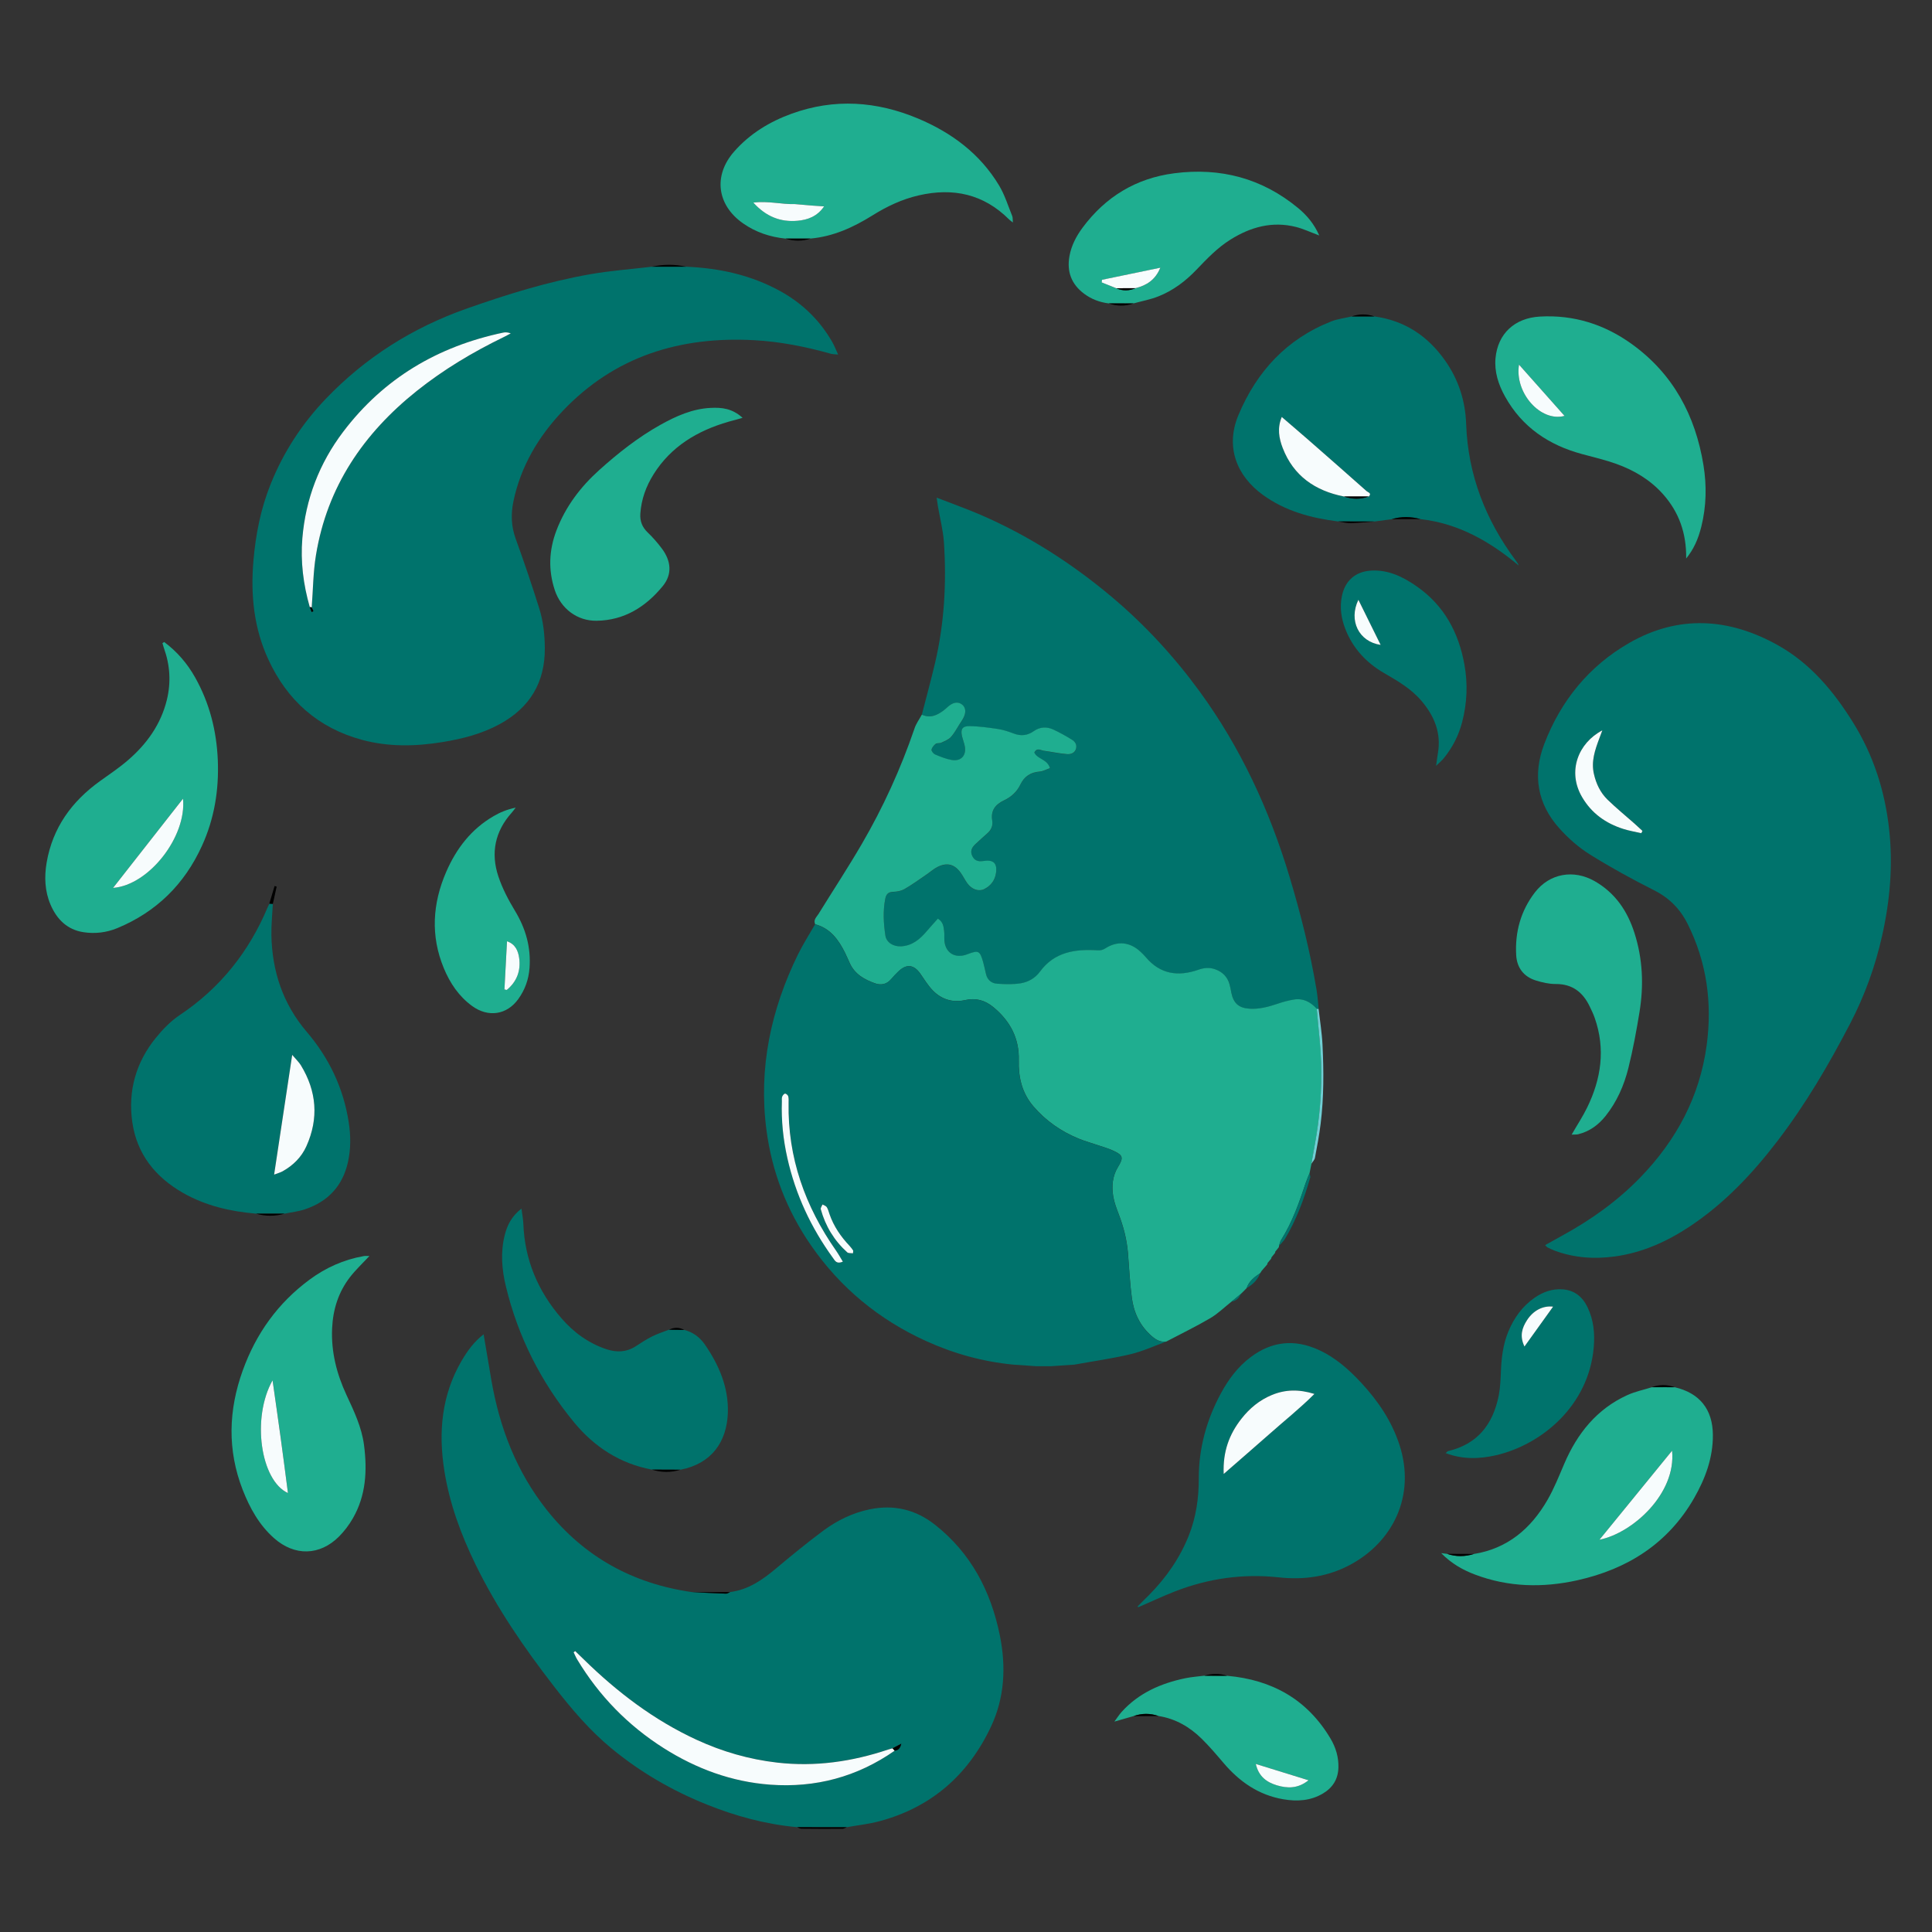 <?xml version="1.0" encoding="utf-8"?>
<!-- Generator: Adobe Illustrator 27.8.1, SVG Export Plug-In . SVG Version: 6.00 Build 0)  -->
<svg version="1.1" id="Capa_1" xmlns="http://www.w3.org/2000/svg" xmlns:xlink="http://www.w3.org/1999/xlink" x="0px" y="0px"
	 viewBox="0 0 500 500" style="enable-background:new 0 0 500 500;" xml:space="preserve">
<rect x="0" y="0" width="500" height="500" fill="#333333" stroke="none"/>
<style type="text/css">
	.st0{fill:#00736C;}
	.st1{fill:#00736C;}
	.st2{fill:#1FAE90;}
	.st3{fill:#1FAE90;}
	.st4{fill:#00736C;}
	.st5{fill:#70D0D5;}
	.st6{fill:#000;}
	.st7{fill:#000;}
	.st8{fill:#000;}
	.st9{fill:#000;}
	.st10{fill:#F7FCFD;}
	.st11{fill:#F7FCFD;}
	.st12{fill:#F7FCFD;}
	.st13{fill:#F7FCFD;}
	.st14{fill:#F7FCFD;}
	.st15{fill:#F7FCFD;}
</style>
<g>
	<path class="st0" d="M399.87,322.24c1.57-0.88,3.05-1.71,4.53-2.52c7.42-4.06,14.24-8.94,20.13-15.02
		c9.32-9.62,15.39-20.93,17.17-34.31c1.44-10.87,0.01-21.35-4.92-31.24c-1.93-3.87-4.75-6.76-8.71-8.75
		c-5.66-2.85-11.23-5.91-16.6-9.26c-2.9-1.81-5.57-4.16-7.86-6.71c-5.77-6.39-7.01-13.89-3.96-21.87
		c4.29-11.22,11.59-20.19,22-26.17c12.74-7.31,25.74-6.49,38.37,0.54c8.51,4.73,14.57,12.02,19.62,20.16
		c5.2,8.39,8.15,17.57,9.25,27.38c1.05,9.36,0.25,18.57-1.8,27.71c-1.77,7.91-4.5,15.46-8.25,22.68
		c-5.52,10.62-11.55,20.93-18.84,30.44c-6.49,8.48-13.76,16.19-22.74,22.14c-5.92,3.92-12.26,6.76-19.33,7.73
		c-5.29,0.73-10.52,0.38-15.58-1.5c-0.62-0.23-1.22-0.51-1.8-0.81C400.34,322.77,400.2,322.55,399.87,322.24z M424.76,215.63
		c0.11-0.2,0.21-0.39,0.32-0.59c-0.68-0.63-1.36-1.27-2.06-1.89c-2.34-2.07-4.76-4.04-6.99-6.21c-1.85-1.8-2.94-4.09-3.52-6.66
		c-0.74-3.25,0.29-6.16,1.37-9.1c0.23-0.63,0.47-1.25,0.81-2.16c-6.17,3.2-9.17,10.56-5.23,17.28c2.46,4.2,6.13,6.78,10.67,8.23
		C421.63,215.01,423.21,215.27,424.76,215.63z"/>
	<path class="st0" d="M188.97,412.02c4.71-0.6,8.38-3.17,11.9-6.13c3.97-3.33,7.99-6.63,12.15-9.72c3.59-2.66,7.58-4.63,12.02-5.55
		c6.3-1.31,11.96,0.05,16.96,4c9.29,7.34,14.42,17.14,16.75,28.58c1.65,8.13,1.26,16.15-2.3,23.69
		c-5.87,12.45-15.39,20.82-28.81,24.43c-2.77,0.74-5.65,1.05-8.48,1.56c-4.3,0-8.59,0-12.89-0.01c-8.1-0.74-15.87-2.85-23.38-5.87
		c-8.93-3.58-17.17-8.36-24.61-14.49c-5.7-4.7-10.43-10.29-14.93-16.1c-7.68-9.92-14.78-20.22-20.29-31.54
		c-3.77-7.74-6.73-15.75-8.07-24.28c-1.57-9.95-0.71-19.55,4.48-28.43c1.49-2.55,3.21-4.93,5.69-6.84
		c0.69,4.08,1.32,7.93,1.99,11.77c2.13,12.38,6.52,23.82,14.39,33.72c9.63,12.11,22.25,19.05,37.52,21.22
		c2.94,0.14,5.89,0.3,8.83,0.4C188.25,412.46,188.61,412.17,188.97,412.02z M231.54,453.08c0.84-0.1,1.41-0.49,1.71-1.81
		c-1,0.53-1.62,0.86-2.25,1.19c-0.4,0.11-0.8,0.2-1.19,0.33c-9.33,3.12-18.84,4.49-28.69,3.36c-7.28-0.83-14.18-2.84-20.81-5.89
		c-11.06-5.09-20.58-12.36-29.24-20.83c-0.73-0.72-1.48-1.43-2.21-2.14c-0.14,0.1-0.27,0.21-0.41,0.31
		c0.31,0.63,0.57,1.28,0.93,1.87c5.67,9.41,13.14,17.06,22.41,22.95c8.42,5.34,17.56,8.71,27.52,9.44
		C211.05,462.74,221.84,459.85,231.54,453.08z"/>
	<path class="st0" d="M177.6,69.03c8.59,0.35,16.81,2.15,24.4,6.35c5.68,3.15,10.18,7.52,13.41,13.17c0.52,0.91,0.89,1.91,1.5,3.21
		c-0.87-0.09-1.4-0.07-1.89-0.21c-6.51-1.83-13.15-3.15-19.89-3.51c-19.11-1.03-36.04,4.13-49.51,18.33
		c-6.28,6.62-10.84,14.3-12.74,23.35c-0.68,3.27-0.6,6.48,0.58,9.71c2.16,5.95,4.19,11.96,6.09,18c1.04,3.3,1.42,6.75,1.45,10.23
		c0.08,8.93-3.86,15.47-11.65,19.73c-4.61,2.52-9.63,3.81-14.77,4.65c-6.97,1.14-13.92,1.3-20.82-0.55
		c-11.42-3.07-19.42-10.22-24.31-20.81c-3.75-8.1-4.62-16.71-3.86-25.59c0.59-6.87,1.91-13.5,4.49-19.9
		c3.34-8.29,8.14-15.62,14.31-22.05c10.23-10.66,22.36-18.31,36.29-23.24c10.5-3.71,21.1-7.01,32.07-8.93
		c5.26-0.92,10.6-1.31,15.91-1.94C171.64,69.03,174.62,69.03,177.6,69.03z M80.67,157.2c0.35-4.51,0.37-9.07,1.1-13.51
		c2.89-17.7,12.29-31.49,26.11-42.52c6.92-5.52,14.47-10.03,22.42-13.89c0.64-0.31,1.26-0.66,1.89-0.99
		c-0.73-0.28-1.36-0.32-1.96-0.2c-16.92,3.56-30.94,11.82-41.44,25.7c-6.16,8.14-9.69,17.36-10.54,27.52
		c-0.5,6.03,0.25,11.99,1.92,17.82c0.16,0.42,0.32,0.85,0.48,1.27c0.15-0.08,0.29-0.15,0.44-0.23
		C80.95,157.84,80.81,157.52,80.67,157.2z"/>
	<path class="st1" d="M238.57,184.95c1.15-4.46,2.37-8.9,3.42-13.38c2.41-10.26,2.99-20.69,2.3-31.17
		c-0.21-3.18-1.04-6.32-1.58-9.48c-0.09-0.54-0.15-1.08-0.3-2.13c4.03,1.57,7.73,2.88,11.33,4.43c12.42,5.37,23.7,12.61,34.04,21.31
		c8.55,7.2,16.07,15.37,22.67,24.4c10.61,14.53,18.03,30.6,23.22,47.78c2.93,9.71,5.39,19.51,7.06,29.51
		c0.27,1.62,0.37,3.26,0.54,4.9c-0.16,0-0.32,0-0.47,0.01c-1.58-1.75-3.48-2.8-5.89-2.42c-1.45,0.23-2.89,0.63-4.28,1.1
		c-2.36,0.79-4.73,1.44-7.23,1.28c-2.8-0.18-4.17-1.41-4.73-4.14c-0.15-0.72-0.27-1.45-0.46-2.16c-0.56-1.97-1.86-3.25-3.78-3.92
		c-1.44-0.5-2.82-0.38-4.3,0.14c-5.19,1.82-9.87,1.18-13.6-3.26c-0.42-0.5-0.91-0.96-1.38-1.41c-2.67-2.52-5.96-2.88-9.03-0.9
		c-0.65,0.42-1.18,0.6-2.01,0.54c-5.78-0.36-11.21,0.38-14.98,5.53c-1.23,1.68-3.02,2.68-4.96,3c-2.01,0.33-4.11,0.25-6.16,0.11
		c-1.38-0.1-2.45-0.94-2.81-2.41c-0.25-1.03-0.45-2.08-0.74-3.11c-0.85-3.03-1.2-3.2-4.06-2.12c-0.23,0.09-0.46,0.18-0.7,0.24
		c-2.88,0.77-5.08-0.8-5.29-3.79c-0.06-0.82,0.04-1.66-0.07-2.47c-0.15-1.1-0.22-2.29-1.62-3.18c-0.99,1.11-1.97,2.17-2.9,3.27
		c-1.75,2.06-3.71,3.73-6.59,3.9c-2.02,0.12-3.81-0.96-4.09-2.78c-0.48-3.17-0.66-6.37-0.03-9.55c0.21-1.07,0.7-1.73,1.97-1.77
		c1.03-0.04,2.17-0.25,3.05-0.75c1.98-1.14,3.84-2.51,5.74-3.8c0.95-0.64,1.82-1.44,2.83-1.93c2.46-1.19,4.39-0.64,5.97,1.6
		c0.61,0.87,1.07,1.86,1.71,2.71c1.16,1.56,2.92,2.15,4.32,1.46c1.75-0.85,2.8-2.29,3.07-4.21c0.35-2.51-0.69-3.46-3.23-3.07
		c-1.49,0.23-2.35-0.15-2.9-1.25c-0.54-1.1-0.31-2.08,0.76-3.08c1.02-0.95,2.06-1.9,3.11-2.82c1.01-0.88,1.51-1.97,1.28-3.29
		c-0.45-2.64,0.83-4.22,3.08-5.27c1.86-0.87,3.32-2.24,4.19-4.05c1.04-2.17,2.66-3.18,5-3.38c0.89-0.08,1.75-0.57,2.67-0.89
		c-0.68-2.35-3.28-2.3-4.05-4.04c0.68-1.34,1.63-0.57,2.43-0.46c2.03,0.27,4.04,0.72,6.08,0.88c0.95,0.07,2.01-0.29,2.3-1.47
		c0.26-1.04-0.32-1.81-1.11-2.29c-1.54-0.94-3.11-1.84-4.75-2.59c-1.74-0.8-3.47-0.75-5.14,0.43c-1.57,1.11-3.3,1.3-5.16,0.58
		c-1.3-0.5-2.65-0.96-4.02-1.16c-2.43-0.37-4.88-0.69-7.33-0.75c-1.96-0.04-2.47,0.84-1.99,2.71c0.2,0.8,0.5,1.57,0.67,2.37
		c0.53,2.49-0.92,4.12-3.42,3.67c-1.44-0.26-2.84-0.83-4.2-1.4c-0.44-0.19-1.01-0.87-0.96-1.25c0.08-0.56,0.59-1.14,1.07-1.51
		c0.34-0.26,0.99-0.09,1.42-0.29c0.87-0.4,1.86-0.76,2.48-1.44c0.91-1,1.55-2.25,2.3-3.4c0.4-0.62,0.84-1.23,1.13-1.9
		c0.58-1.32,0.38-2.48-0.5-3.15c-1-0.76-2.03-0.55-2.99,0.06c-0.62,0.4-1.13,0.96-1.71,1.41
		C242.57,185.11,240.75,185.95,238.57,184.95z"/>
	<path class="st2" d="M238.57,184.95c2.18,1,4,0.16,5.71-1.15c0.59-0.45,1.09-1.01,1.71-1.41c0.96-0.61,1.99-0.82,2.99-0.06
		c0.88,0.68,1.08,1.83,0.5,3.15c-0.3,0.67-0.73,1.28-1.13,1.9c-0.74,1.15-1.38,2.4-2.3,3.4c-0.62,0.67-1.61,1.03-2.48,1.44
		c-0.43,0.2-1.08,0.03-1.42,0.29c-0.48,0.37-0.98,0.96-1.07,1.51c-0.06,0.37,0.51,1.06,0.96,1.25c1.36,0.57,2.76,1.14,4.2,1.4
		c2.5,0.45,3.95-1.18,3.42-3.67c-0.17-0.8-0.47-1.58-0.67-2.37c-0.47-1.88,0.04-2.76,1.99-2.71c2.45,0.05,4.9,0.38,7.33,0.75
		c1.37,0.21,2.72,0.66,4.02,1.16c1.86,0.72,3.59,0.53,5.16-0.58c1.67-1.18,3.4-1.23,5.14-0.43c1.63,0.75,3.21,1.65,4.75,2.59
		c0.79,0.48,1.37,1.25,1.11,2.29c-0.29,1.18-1.36,1.54-2.3,1.47c-2.04-0.16-4.05-0.61-6.08-0.88c-0.8-0.11-1.75-0.88-2.43,0.46
		c0.77,1.74,3.37,1.69,4.05,4.04c-0.92,0.32-1.78,0.82-2.67,0.89c-2.35,0.2-3.96,1.21-5,3.38c-0.87,1.81-2.33,3.18-4.19,4.05
		c-2.25,1.05-3.53,2.63-3.08,5.27c0.22,1.33-0.28,2.41-1.28,3.29c-1.05,0.92-2.08,1.87-3.11,2.82c-1.07,1-1.3,1.97-0.76,3.08
		c0.55,1.11,1.41,1.48,2.9,1.25c2.55-0.39,3.58,0.57,3.23,3.07c-0.27,1.92-1.33,3.35-3.07,4.21c-1.4,0.69-3.16,0.1-4.32-1.46
		c-0.63-0.85-1.09-1.84-1.71-2.71c-1.58-2.25-3.51-2.8-5.97-1.6c-1.02,0.49-1.89,1.29-2.83,1.93c-1.9,1.29-3.75,2.66-5.74,3.8
		c-0.88,0.51-2.02,0.72-3.05,0.75c-1.27,0.05-1.76,0.71-1.97,1.77c-0.63,3.18-0.45,6.38,0.03,9.55c0.28,1.81,2.07,2.89,4.09,2.78
		c2.88-0.17,4.84-1.84,6.59-3.9c0.93-1.1,1.92-2.16,2.9-3.27c1.41,0.89,1.47,2.08,1.62,3.18c0.11,0.81,0.01,1.65,0.07,2.47
		c0.21,2.99,2.41,4.56,5.29,3.79c0.24-0.06,0.47-0.16,0.7-0.24c2.86-1.08,3.21-0.91,4.06,2.12c0.29,1.02,0.48,2.07,0.74,3.11
		c0.36,1.47,1.44,2.31,2.81,2.41c2.05,0.14,4.15,0.22,6.16-0.11c1.94-0.32,3.73-1.32,4.96-3c3.77-5.16,9.19-5.89,14.98-5.53
		c0.83,0.05,1.36-0.13,2.01-0.54c3.07-1.97,6.35-1.62,9.03,0.9c0.48,0.45,0.96,0.91,1.38,1.41c3.73,4.45,8.41,5.08,13.6,3.26
		c1.48-0.52,2.86-0.64,4.3-0.14c1.91,0.66,3.22,1.94,3.78,3.92c0.2,0.71,0.32,1.44,0.46,2.16c0.56,2.74,1.93,3.97,4.73,4.14
		c2.51,0.16,4.88-0.49,7.23-1.28c1.39-0.47,2.83-0.87,4.28-1.1c2.41-0.38,4.31,0.67,5.89,2.42c0.25,2.78,0.5,5.55,0.77,8.33
		c0.69,7.22,0.46,14.43-0.46,21.61c-0.44,3.39-1.13,6.75-1.7,10.12c-0.17,0.83-0.34,1.65-0.5,2.48c-0.33,0.82-0.7,1.63-0.98,2.47
		c-1.69,5.11-3.46,10.17-6.35,14.76c-0.29,0.46-0.39,1.04-0.58,1.57c0.03,0.17-0.01,0.32-0.12,0.45c-0.28,0.35-0.57,0.7-0.85,1.06
		c0.02,0.16-0.03,0.31-0.14,0.43c-0.28,0.35-0.57,0.7-0.85,1.05c0.02,0.17-0.03,0.31-0.15,0.43c-0.29,0.34-0.58,0.68-0.87,1.03
		c0.03,0.18-0.03,0.33-0.15,0.45c-0.45,0.51-0.89,1.03-1.34,1.54c0,0,0,0,0,0c-0.12,0.2-0.25,0.39-0.37,0.59
		c0,0-0.11-0.06-0.11-0.06s0.1,0.08,0.1,0.08c-1.49,1.02-2.93,2.08-3.53,3.9c0,0,0-0.01,0-0.01c-0.16,0.17-0.33,0.34-0.49,0.51
		c0,0,0,0,0,0c-0.17,0.17-0.33,0.33-0.5,0.5c0,0,0,0,0,0c-0.17,0.16-0.34,0.33-0.51,0.49c0,0,0.01,0,0.01,0
		c-0.81,0.67-1.63,1.34-2.44,2.01c-1.82,1.44-3.52,3.12-5.5,4.28c-3.7,2.17-7.57,4.04-11.37,6.04c-1.51,0.19-2.66-0.47-3.77-1.44
		c-3.01-2.63-4.61-6.03-5.12-9.87c-0.52-3.9-0.69-7.84-1.02-11.77c-0.29-3.38-1.14-6.62-2.34-9.8c-0.58-1.52-1.18-3.07-1.45-4.67
		c-0.44-2.64-0.23-5.26,1.22-7.63c1.49-2.44,1.34-3.06-1.29-4.26c-1.19-0.55-2.47-0.9-3.71-1.33c-1.71-0.58-3.46-1.06-5.13-1.74
		c-4.57-1.87-8.54-4.62-11.76-8.38c-2.94-3.43-3.9-7.49-3.78-11.94c0.15-5.66-2.26-10.17-6.58-13.73c-2.17-1.78-4.5-2.46-7.34-1.82
		c-3.17,0.72-6.09-0.18-8.36-2.52c-1.24-1.28-2.18-2.87-3.22-4.34c-1.69-2.39-3.61-2.57-5.73-0.49c-0.65,0.64-1.28,1.29-1.86,1.98
		c-1.11,1.31-2.6,1.56-4.05,1.05c-2.76-0.96-5.28-2.36-6.59-5.21c-0.41-0.9-0.79-1.81-1.23-2.7c-1.69-3.39-3.81-6.35-7.74-7.4
		c-0.54-1.15,0.36-1.86,0.86-2.66c3.73-6.03,7.62-11.96,11.19-18.08c5.53-9.49,10.07-19.45,13.63-29.85
		C237.05,187.32,237.91,186.17,238.57,184.95z"/>
	<path class="st1" d="M210.94,239.21c3.93,1.06,6.05,4.01,7.74,7.4c0.44,0.88,0.82,1.8,1.23,2.7c1.31,2.85,3.83,4.25,6.59,5.21
		c1.45,0.51,2.94,0.26,4.05-1.05c0.59-0.69,1.22-1.34,1.86-1.98c2.11-2.08,4.03-1.9,5.73,0.49c1.04,1.47,1.98,3.05,3.22,4.34
		c2.27,2.35,5.19,3.24,8.36,2.52c2.84-0.64,5.17,0.03,7.34,1.82c4.33,3.56,6.73,8.07,6.58,13.73c-0.12,4.45,0.84,8.51,3.78,11.94
		c3.22,3.76,7.2,6.51,11.76,8.38c1.67,0.68,3.42,1.16,5.13,1.74c1.24,0.42,2.52,0.78,3.71,1.33c2.63,1.2,2.78,1.82,1.29,4.26
		c-1.44,2.37-1.66,5-1.22,7.63c0.27,1.59,0.87,3.14,1.45,4.67c1.2,3.17,2.05,6.41,2.34,9.8c0.34,3.92,0.5,7.87,1.02,11.77
		c0.51,3.84,2.11,7.24,5.12,9.87c1.11,0.97,2.26,1.63,3.77,1.44c-3.08,1.11-6.09,2.51-9.25,3.26c-4.78,1.13-9.68,1.81-14.52,2.69
		c-1.99,0.13-3.97,0.27-5.96,0.4c-1.31,0-2.62,0-3.93,0c-1.98-0.14-3.97-0.27-5.95-0.41c-7.84-0.77-15.35-2.84-22.51-6.1
		c-12.19-5.54-22.2-13.78-29.81-24.8c-6.23-9.01-10.09-18.99-11.51-29.88c-2.08-16.01,1.16-31.08,8.2-45.44
		C207.87,244.27,209.48,241.77,210.94,239.21z M218.13,326.52c-0.63-1.03-1.12-1.95-1.71-2.8c-8.04-11.5-12.57-24.13-12.32-38.3
		c0.01-0.57,0.05-1.17-0.1-1.71c-0.08-0.3-0.55-0.69-0.82-0.68c-0.27,0.02-0.62,0.45-0.74,0.78c-0.14,0.36-0.07,0.81-0.08,1.22
		c-0.17,4.96,0.33,9.84,1.42,14.68c2.12,9.45,6.12,18.02,11.8,25.84C216.09,326.27,216.47,327.22,218.13,326.52z M220.74,324.36
		c0.03-0.43,0.11-0.63,0.04-0.74c-0.27-0.4-0.56-0.8-0.89-1.15c-2.28-2.41-4.12-5.08-5.22-8.24c-0.21-0.62-0.37-1.28-0.71-1.82
		c-0.21-0.33-0.73-0.47-1.11-0.69c-0.16,0.42-0.53,0.89-0.44,1.24c1.2,4.37,3.48,8.11,6.84,11.14
		C219.57,324.39,220.23,324.28,220.74,324.36z"/>
	<path class="st0" d="M294.4,415.75c1.02-1.01,2.04-2.02,3.05-3.04c4.38-4.45,7.89-9.49,10.21-15.31c1.88-4.73,2.59-9.65,2.58-14.73
		c-0.01-7.81,1.99-15.14,5.68-21.99c1.97-3.65,4.4-6.95,7.78-9.48c5.45-4.08,11.26-4.68,17.44-1.91c4.45,2,8,5.17,11.26,8.7
		c4.29,4.65,7.77,9.8,9.76,15.87c4.35,13.29-1.76,25.28-12.82,31.15c-5.76,3.06-11.87,3.91-18.4,3.21c-9.21-1-18.24,0.26-26.9,3.65
		c-3.19,1.25-6.29,2.71-9.43,4.07C294.55,415.88,294.48,415.82,294.4,415.75z M316.69,381.46c4.31-3.76,8.16-7.08,11.97-10.46
		c3.76-3.34,7.72-6.47,11.51-10.26c-4.02-1.26-7.53-1.16-11.01,0.27c-3.2,1.32-5.79,3.47-7.89,6.16
		C318.14,371.17,316.44,375.68,316.69,381.46z"/>
	<path class="st0" d="M360.15,134.38c-1.47,0.19-2.95,0.39-4.42,0.58c-3.14,0-6.28-0.01-9.42-0.01c-7.02-0.88-13.7-2.66-19.54-6.92
		c-6.67-4.86-9.74-12.33-6.25-20.65c4.72-11.23,12.46-19.65,23.99-24.19c1.66-0.66,3.5-0.87,5.26-1.28c1.99,0,3.98-0.01,5.97-0.01
		c7.81,1.07,13.79,5.07,18.27,11.44c3.45,4.91,5.22,10.39,5.43,16.39c0.46,13.18,5.04,24.87,12.87,35.38
		c0.28,0.37,0.55,0.74,0.73,1.25c-7.45-6.24-15.6-10.9-25.42-12.01C365.13,133.67,362.64,133.6,360.15,134.38z M347.8,128.49
		c2.14,0.76,4.29,0.78,6.43,0c0.86-0.87-0.2-1.07-0.56-1.39c-4.91-4.36-9.85-8.7-14.8-13.03c-2.33-2.04-4.7-4.05-7.16-6.17
		c-1.21,2.88-0.72,5.55,0.25,8.05C334.77,123.18,340.37,127.02,347.8,128.49z"/>
	<path class="st0" d="M70.61,233.92c-0.13,2.71-0.42,5.42-0.37,8.12c0.18,9.35,2.99,17.78,9.13,24.98
		c5.8,6.8,9.52,14.59,10.88,23.43c0.53,3.42,0.57,6.88-0.2,10.31c-1.38,6.17-5.16,10.19-11.07,12.19c-1.7,0.58-3.52,0.77-5.29,1.14
		c-2.48,0-4.97,0-7.45,0c-6.63-0.57-13.01-2.03-18.84-5.35c-7.2-4.1-12-10.08-13.17-18.39c-1.13-8.03,0.95-15.41,6.08-21.73
		c1.79-2.21,3.87-4.36,6.22-5.93c10.47-7,17.92-16.38,22.76-27.93c0.13-0.3,0.28-0.59,0.43-0.89C70,233.88,70.31,233.9,70.61,233.92
		z M75.62,273c-1.6,10.61-3.12,20.61-4.69,31c1.02-0.39,1.64-0.55,2.18-0.85c2.73-1.52,4.9-3.66,6.18-6.51
		c3.23-7.2,2.66-14.21-1.43-20.93C77.37,274.89,76.65,274.22,75.62,273z"/>
	<path class="st3" d="M95.6,325.06c-1.8,1.93-3.55,3.56-5,5.43c-3.01,3.89-4.43,8.37-4.65,13.3c-0.27,6.08,1.18,11.76,3.71,17.21
		c1.95,4.19,3.95,8.36,4.55,13c0.85,6.57,0.52,13.02-2.89,18.94c-0.97,1.69-2.19,3.31-3.57,4.7c-4.99,5.01-11.52,5.13-16.81,0.45
		c-3.87-3.42-6.28-7.8-8.13-12.52c-4.01-10.29-3.69-20.62,0.01-30.89c3.44-9.54,9.11-17.48,17.32-23.53
		c4.17-3.08,8.8-5.15,13.92-6.06C94.53,324.99,95.02,325.06,95.6,325.06z M74.52,386.4c-0.63-4.83-1.24-9.63-1.89-14.43
		c-0.65-4.79-1.35-9.56-2.08-14.75C65.07,366.93,67.42,383.17,74.52,386.4z"/>
	<path class="st3" d="M42.49,166.15c3.32,2.47,5.98,5.55,8.01,9.17c3.74,6.66,5.56,13.84,5.87,21.45c0.31,7.69-0.9,15.11-4.1,22.12
		c-4.52,9.94-11.79,17.12-21.94,21.32c-2.82,1.16-5.77,1.49-8.73,1.04c-4.2-0.64-6.89-3.33-8.51-7.1
		c-1.51-3.51-1.65-7.22-1.02-10.92c1.55-9.02,6.5-15.84,13.83-21.1c2.47-1.77,5.02-3.48,7.31-5.47c4.82-4.18,8.42-9.21,9.97-15.53
		c1.1-4.52,0.83-8.96-0.73-13.33c-0.16-0.44-0.27-0.91-0.41-1.36C42.2,166.34,42.34,166.25,42.49,166.15z M29.26,229.79
		c9.3-0.71,19.1-13.31,18.1-23.09C41.33,214.4,35.42,221.94,29.26,229.79z"/>
	<path class="st3" d="M433.41,359.01c6.46,1.51,9.83,5.72,9.88,12.32c0.05,5.96-1.97,11.35-4.86,16.39
		c-6.74,11.74-17.23,18.36-30.19,21.25c-8.92,1.98-17.83,1.81-26.5-1.47c-3.15-1.19-6.07-2.81-8.76-5.55
		c0.76,0.09,1.14,0.14,1.52,0.19c2.31,0.79,4.63,0.75,6.95,0.03c8.72-1.41,14.75-6.57,19.02-13.96c1.72-2.98,3-6.22,4.36-9.39
		c3.36-7.84,8.4-14.15,16.3-17.76c2-0.91,4.21-1.37,6.32-2.03C429.44,359.01,431.43,359.01,433.41,359.01z M432.73,375.44
		c-6.39,7.83-12.48,15.29-18.79,23.04C422.48,396.78,433.86,386.57,432.73,375.44z"/>
	<path class="st3" d="M203.3,61.75c-4-0.41-7.7-1.63-11.02-3.96c-6.75-4.73-7.73-12.37-2.29-18.56c4.06-4.62,9.16-7.73,14.9-9.81
		c11.07-4.01,22.03-3.23,32.73,1.27c8.69,3.66,16.04,9.13,20.96,17.34c1.46,2.44,2.31,5.24,3.39,7.9c0.16,0.4,0.09,0.89,0.16,1.65
		c-0.5-0.39-0.76-0.57-0.98-0.79c-6.6-6.59-14.5-8.28-23.41-6.22c-4.31,0.99-8.24,2.86-11.95,5.18c-4.95,3.09-10.14,5.46-16.03,5.99
		C207.61,61.75,205.46,61.75,203.3,61.75z M210.27,53.21c-1.5-0.13-3.01-0.26-4.51-0.4c-3.47,0.1-6.92-0.86-10.8-0.39
		c3.28,3.63,7.05,5.11,11.47,4.7c2.6-0.24,5.06-1.08,6.85-3.72C212.04,53.33,211.16,53.27,210.27,53.21z"/>
	<path class="st0" d="M177.1,344.19c2.27,0.56,4.04,1.93,5.32,3.77c3.65,5.3,6.16,11.1,5.95,17.65c-0.25,7.5-4.19,13.19-12.24,14.75
		c-2.48-0.01-4.96-0.02-7.44-0.03c-8.23-1.54-14.9-5.89-20.1-12.2c-8.55-10.37-14.53-22.15-17.68-35.26
		c-1.05-4.35-1.4-8.8-0.29-13.22c0.64-2.56,1.78-4.88,4.33-6.87c0.2,1.54,0.44,2.72,0.49,3.9c0.34,9.36,3.79,17.49,9.86,24.49
		c3.16,3.65,7.02,6.48,11.69,8.02c2.65,0.87,5.17,0.76,7.57-0.8c1.38-0.9,2.77-1.8,4.24-2.54c1.38-0.69,2.88-1.16,4.33-1.73
		C174.44,344.15,175.77,344.17,177.1,344.19z"/>
	<path class="st3" d="M436.38,144.54c0.09-6.58-1.88-12.03-6-16.66c-3.31-3.71-7.48-6.18-12.11-7.84c-2.86-1.02-5.83-1.72-8.77-2.51
		c-8.65-2.32-15.58-6.96-20-14.92c-1.71-3.07-2.79-6.39-2.46-9.93c0.6-6.37,4.98-10.38,11.47-10.75c8.83-0.51,16.81,2.05,23.88,7.17
		c10.64,7.7,16.37,18.43,18.46,31.24c0.87,5.34,0.76,10.66-0.54,15.92C439.47,139.65,438.27,142.21,436.38,144.54z M393.12,94.37
		c-1.2,7.3,5.61,14.94,11.78,13.26C400.96,103.2,397.13,98.88,393.12,94.37z"/>
	<path class="st3" d="M286.93,78.52c-2.33-0.29-4.47-1.09-6.36-2.5c-3.3-2.46-4.52-5.74-3.79-9.77c0.5-2.73,1.76-5.13,3.39-7.33
		c5.94-8,13.84-12.8,23.74-14.08c11.93-1.54,22.71,1.28,32.05,9.01c2.26,1.87,4.15,4.11,5.46,7.09c-2.2-0.82-4.05-1.7-6-2.2
		c-6.13-1.55-11.71-0.02-16.95,3.25c-3.4,2.12-6.12,4.99-8.85,7.84c-2.83,2.96-6.05,5.38-9.85,6.88c-2.04,0.81-4.25,1.21-6.38,1.8
		C291.24,78.52,289.08,78.52,286.93,78.52z M293.88,74.59c2.82-0.72,5.1-2.1,6.43-5.3c-5.25,1.09-10.18,2.11-15.11,3.13
		c-0.02,0.23-0.05,0.45-0.07,0.68c1.26,0.5,2.52,1.01,3.78,1.51C290.56,75.33,292.22,75.29,293.88,74.59z"/>
	<path class="st3" d="M192.18,108.14c-1.49,0.41-2.59,0.7-3.67,1.01c-8,2.32-14.82,6.36-19.36,13.59
		c-1.95,3.11-3.18,6.49-3.43,10.19c-0.13,1.94,0.47,3.5,1.9,4.87c1.31,1.25,2.51,2.63,3.6,4.07c2.49,3.28,2.81,6.74,0.31,9.8
		c-4.38,5.36-9.96,8.89-17.14,8.98c-5.04,0.07-9.23-3.16-10.81-7.92c-1.73-5.22-1.51-10.37,0.44-15.48
		c2.35-6.14,6.21-11.24,11.05-15.59c4.91-4.42,10.09-8.5,15.87-11.73c4.05-2.26,8.26-4.14,13-4.37
		C186.78,105.42,189.52,105.69,192.18,108.14z"/>
	<path class="st3" d="M406.74,293.64c1.48-2.57,2.89-4.7,4-6.98c3.65-7.46,4.79-15.18,1.98-23.2c-0.35-1.01-0.82-1.98-1.28-2.94
		c-1.77-3.72-4.5-5.89-8.85-5.86c-1.69,0.01-3.43-0.4-5.07-0.9c-3.18-0.97-4.95-3.32-5.13-6.57c-0.34-5.95,1.18-11.47,4.83-16.22
		c3.81-4.96,10.05-6.03,15.49-2.92c5.3,3.03,8.46,7.7,10.28,13.38c2.16,6.72,2.44,13.59,1.31,20.5c-0.79,4.86-1.69,9.72-2.88,14.5
		c-1.12,4.49-2.98,8.73-5.91,12.4c-1.86,2.32-4.14,3.99-7.06,4.71C408,293.65,407.51,293.6,406.74,293.64z"/>
	<path class="st3" d="M317.63,433.7c11.57,1.03,20.69,6.11,26.71,16.25c1.36,2.3,2.12,4.79,2.04,7.52c-0.09,3-1.48,5.17-3.98,6.67
		c-3.21,1.92-6.7,2.12-10.28,1.51c-6.4-1.09-11.36-4.56-15.49-9.42c-1.81-2.13-3.63-4.27-5.62-6.23c-3.11-3.07-6.78-5.2-11.17-5.9
		c-2.17-0.74-4.34-0.75-6.5,0.03c-1.48,0.43-2.97,0.85-4.94,1.42c0.77-1.04,1.26-1.82,1.87-2.5c4.43-4.91,10.17-7.41,16.5-8.73
		c1.6-0.33,3.25-0.44,4.88-0.65C313.65,433.69,315.64,433.7,317.63,433.7z M325,456.51c0.77,3.33,2.92,4.76,5.47,5.52
		c2.68,0.81,5.42,0.91,8.19-1.31C334,459.3,329.73,457.98,325,456.51z"/>
	<path class="st4" d="M371.66,198.2c0.19-1.35,0.3-2.3,0.46-3.24c0.91-5.18-0.86-9.53-4.12-13.43c-2.69-3.23-6.26-5.29-9.83-7.36
		c-4.55-2.64-7.99-6.32-9.95-11.26c-1.11-2.8-1.55-5.68-0.93-8.69c0.81-3.93,3.51-6.32,7.54-6.55c4.54-0.26,8.36,1.66,11.9,4.14
		c6.99,4.9,10.75,11.84,12.25,20.12c0.91,5.01,0.71,9.99-0.57,14.92c-0.9,3.48-2.5,6.61-4.77,9.39
		C373.14,196.86,372.51,197.37,371.66,198.2z M357.31,166.9c-1.99-4.03-3.82-7.73-5.76-11.67
		C348.96,160.57,351.65,166.08,357.31,166.9z"/>
	<path class="st4" d="M374.12,376.06c0.4-0.34,0.51-0.49,0.64-0.52c7.67-1.79,11.64-6.99,13.11-14.38c0.41-2.08,0.48-4.24,0.57-6.37
		c0.14-3.47,0.56-6.88,1.89-10.12c1.47-3.58,3.65-6.62,6.86-8.84c2.15-1.48,4.51-2.33,7.17-2.15c3.12,0.21,5.19,1.93,6.49,4.63
		c1.58,3.27,1.92,6.79,1.61,10.36c-1.31,15.26-13.62,25.23-25.26,27.94C382.88,377.59,378.59,377.75,374.12,376.06z M394.53,348.48
		c2.6-3.61,4.95-6.9,7.41-10.32c-2.66-0.31-5.17,1.05-6.75,3.5C393.91,343.64,393.2,345.7,394.53,348.48z"/>
	<path class="st3" d="M133.47,209c-0.55,0.71-0.77,1.02-1.02,1.3c-4.36,4.85-5.5,10.47-3.46,16.55c1.03,3.09,2.59,6.06,4.28,8.86
		c2.79,4.6,4.17,9.45,3.77,14.82c-0.22,2.96-1.19,5.65-2.91,8.03c-2.97,4.12-7.81,4.81-11.95,1.79c-3.44-2.51-5.73-5.94-7.32-9.78
		c-3.47-8.38-2.93-16.76,0.63-24.96c2.62-6.02,6.49-11.07,12.3-14.42C129.43,210.23,131.14,209.52,133.47,209z M130.55,256.07
		c0.2,0.05,0.39,0.09,0.59,0.14c2.59-2.14,3.68-4.96,3.21-8.26c-0.26-1.83-0.95-3.6-3.15-4.34
		C130.98,247.91,130.77,251.99,130.55,256.07z"/>
	<path class="st5" d="M339.39,301.17c0.57-3.37,1.26-6.73,1.7-10.12c0.93-7.18,1.15-14.39,0.46-21.61
		c-0.26-2.78-0.51-5.55-0.77-8.33c0.16-0.01,0.32-0.02,0.47-0.01c0.35,3.09,0.86,6.17,1.01,9.26c0.34,6.83,0.36,13.66-0.48,20.47
		c-0.36,2.94-0.91,5.85-1.46,8.76C340.24,300.15,339.72,300.64,339.39,301.17z"/>
	<path class="st4" d="M330.99,322.44c0.19-0.53,0.29-1.11,0.58-1.57c2.89-4.59,4.66-9.66,6.35-14.76c0.28-0.84,0.65-1.64,0.98-2.47
		c0.07,0.38,0.28,0.79,0.19,1.12c-1.6,5.52-3.56,10.9-6.53,15.85C332.14,321.29,331.51,321.84,330.99,322.44z"/>
	<path class="st6" d="M206.28,472.87c4.3,0,8.59,0,12.89,0.01c-0.38,0.14-0.75,0.41-1.13,0.41c-3.54,0.03-7.09,0.02-10.63-0.02
		C207.03,473.27,206.65,473.01,206.28,472.87z"/>
	<path class="st7" d="M188.97,412.02c-0.36,0.15-0.73,0.43-1.08,0.42c-2.94-0.1-5.89-0.26-8.83-0.4
		C182.36,412.04,185.67,412.03,188.97,412.02z"/>
	<path class="st4" d="M322.61,333.38c0.6-1.82,2.04-2.89,3.53-3.9C325.48,331.25,324.19,332.44,322.61,333.38z"/>
	<path class="st8" d="M70.61,233.92c-0.3-0.02-0.61-0.04-0.91-0.05c0.45-1.52,0.91-3.04,1.36-4.57c0.18,0.05,0.36,0.1,0.54,0.15
		C71.27,230.94,70.94,232.43,70.61,233.92z"/>
	<path class="st9" d="M346.31,134.95c3.14,0,6.28,0.01,9.42,0.01c-2.05,0.15-4.11,0.38-6.16,0.43
		C348.48,135.41,347.39,135.1,346.31,134.95z"/>
	<path class="st9" d="M177.6,69.03c-2.98,0-5.96,0-8.94,0C171.64,68.37,174.62,68.35,177.6,69.03z"/>
	<path class="st6" d="M360.15,134.38c2.49-0.78,4.97-0.71,7.47-0.04C365.13,134.35,362.64,134.37,360.15,134.38z"/>
	<path class="st9" d="M66.24,314.09c2.48,0,4.97,0,7.45,0C71.21,314.81,68.72,314.82,66.24,314.09z"/>
	<path class="st6" d="M168.68,380.33c2.48,0.01,4.96,0.02,7.44,0.03C173.64,381.14,171.16,381.11,168.68,380.33z"/>
	<path class="st7" d="M381.46,402.16c-2.32,0.72-4.63,0.76-6.95-0.03C376.83,402.14,379.15,402.15,381.46,402.16z"/>
	<path class="st6" d="M286.93,78.52c2.16,0,4.31,0.01,6.47,0.01C291.24,79.27,289.08,79.28,286.93,78.52z"/>
	<path class="st9" d="M203.3,61.75c2.16,0,4.31,0,6.47,0C207.61,62.46,205.46,62.46,203.3,61.75z"/>
	<path class="st9" d="M293.35,444.14c2.16-0.78,4.33-0.77,6.5-0.03C297.68,444.12,295.52,444.13,293.35,444.14z"/>
	<path class="st9" d="M355.73,81.89c-1.99,0-3.98,0.01-5.97,0.01C351.75,81.21,353.74,81.21,355.73,81.89z"/>
	<path class="st8" d="M262.2,353.12c1.98,0.14,3.97,0.27,5.95,0.41C266.17,353.4,264.18,353.26,262.2,353.12z"/>
	<path class="st9" d="M433.41,359.01c-1.99,0-3.98,0-5.96-0.01C429.44,358.29,431.43,358.28,433.41,359.01z"/>
	<path class="st9" d="M317.63,433.7c-1.99-0.01-3.98-0.01-5.97-0.02C313.65,433.05,315.65,433.03,317.63,433.7z"/>
	<path class="st8" d="M272.08,353.54c1.99-0.13,3.97-0.27,5.96-0.4C276.06,353.27,274.07,353.4,272.08,353.54z"/>
	<path class="st4" d="M318.69,336.87c0.81-0.67,1.63-1.34,2.44-2.01C320.67,335.96,319.9,336.68,318.69,336.87z"/>
	<path class="st9" d="M177.1,344.19c-1.33-0.02-2.66-0.04-3.99-0.06C174.45,343.49,175.78,343.45,177.1,344.19z"/>
	<path class="st4" d="M326.52,328.88c0.45-0.51,0.89-1.03,1.34-1.54C327.41,327.85,326.97,328.36,326.52,328.88z"/>
	<path class="st4" d="M330.01,323.95c0.28-0.35,0.57-0.7,0.85-1.06C330.58,323.24,330.3,323.6,330.01,323.95z"/>
	<path class="st4" d="M329.02,325.43c0.28-0.35,0.57-0.7,0.85-1.05C329.59,324.73,329.31,325.08,329.02,325.43z"/>
	<path class="st4" d="M328.01,326.88c0.29-0.34,0.58-0.68,0.87-1.03C328.59,326.2,328.3,326.54,328.01,326.88z"/>
	<path class="st4" d="M322.12,333.88c0.16-0.17,0.33-0.34,0.49-0.51C322.45,333.54,322.28,333.71,322.12,333.88z"/>
	<path class="st4" d="M321.63,334.38c0.17-0.17,0.33-0.33,0.5-0.5C321.96,334.04,321.79,334.21,321.63,334.38z"/>
	<path class="st4" d="M321.12,334.86c0.17-0.16,0.34-0.33,0.51-0.49C321.46,334.54,321.29,334.7,321.12,334.86z"/>
	<path class="st4" d="M326.15,329.46c0.12-0.2,0.25-0.39,0.37-0.59C326.4,329.07,326.27,329.27,326.15,329.46z"/>
	<path class="st10" d="M424.76,215.63c-1.55-0.36-3.13-0.62-4.64-1.1c-4.54-1.44-8.2-4.02-10.67-8.23
		c-3.94-6.72-0.94-14.07,5.23-17.28c-0.34,0.91-0.58,1.53-0.81,2.16c-1.09,2.94-2.11,5.85-1.37,9.1c0.58,2.57,1.67,4.85,3.52,6.66
		c2.23,2.17,4.66,4.15,6.99,6.21c0.7,0.62,1.37,1.26,2.06,1.89C424.97,215.24,424.86,215.44,424.76,215.63z"/>
	<path class="st11" d="M231.54,453.08c-9.7,6.77-20.49,9.66-32.23,8.79c-9.96-0.74-19.1-4.11-27.52-9.44
		c-9.28-5.88-16.74-13.54-22.41-22.95c-0.36-0.59-0.62-1.25-0.93-1.87c0.14-0.1,0.27-0.21,0.41-0.31c0.74,0.71,1.48,1.43,2.21,2.14
		c8.66,8.47,18.18,15.74,29.24,20.83c6.62,3.05,13.53,5.05,20.81,5.89c9.85,1.13,19.36-0.24,28.69-3.36
		c0.39-0.13,0.79-0.22,1.19-0.33C231.18,452.67,231.36,452.88,231.54,453.08z"/>
	<path class="st7" d="M231.54,453.08c-0.18-0.21-0.36-0.41-0.54-0.62c0.62-0.33,1.25-0.66,2.25-1.19
		C232.94,452.6,232.38,452.98,231.54,453.08z"/>
	<path class="st11" d="M80.17,157.12c-1.67-5.83-2.43-11.79-1.92-17.82c0.85-10.16,4.38-19.38,10.54-27.52
		c10.5-13.88,24.53-22.14,41.44-25.7c0.6-0.13,1.24-0.08,1.96,0.2c-0.63,0.33-1.25,0.68-1.89,0.99c-7.95,3.86-15.5,8.37-22.42,13.89
		c-13.82,11.03-23.22,24.82-26.11,42.52c-0.73,4.44-0.75,9-1.1,13.51C80.5,157.17,80.34,157.15,80.17,157.12z"/>
	<path class="st7" d="M80.17,157.12c0.17,0.02,0.34,0.05,0.51,0.07c0.14,0.32,0.28,0.65,0.42,0.97c-0.15,0.08-0.29,0.15-0.44,0.23
		C80.49,157.97,80.33,157.55,80.17,157.12z"/>
	<path class="st12" d="M218.13,326.52c-1.66,0.7-2.04-0.26-2.56-0.97c-5.68-7.82-9.68-16.39-11.8-25.84
		c-1.09-4.84-1.59-9.73-1.42-14.68c0.01-0.41-0.06-0.86,0.08-1.22c0.12-0.32,0.47-0.76,0.74-0.78c0.27-0.02,0.74,0.38,0.82,0.68
		c0.15,0.54,0.11,1.14,0.1,1.71c-0.25,14.17,4.27,26.8,12.32,38.3C217.01,324.57,217.5,325.49,218.13,326.52z"/>
	<path class="st12" d="M220.74,324.36c-0.52-0.08-1.17,0.02-1.48-0.26c-3.37-3.04-5.64-6.78-6.84-11.14
		c-0.1-0.35,0.28-0.82,0.44-1.24c0.38,0.22,0.9,0.36,1.11,0.69c0.34,0.54,0.49,1.2,0.71,1.82c1.09,3.16,2.94,5.83,5.22,8.24
		c0.33,0.35,0.62,0.75,0.89,1.15C220.85,323.73,220.77,323.93,220.74,324.36z"/>
	<path class="st13" d="M316.69,381.46c-0.25-5.78,1.45-10.29,4.58-14.28c2.1-2.69,4.69-4.84,7.89-6.16
		c3.47-1.43,6.99-1.53,11.01-0.27c-3.8,3.79-7.75,6.92-11.51,10.26C324.85,374.38,320.99,377.7,316.69,381.46z"/>
	<path class="st13" d="M347.8,128.49c-7.42-1.47-13.03-5.3-15.83-12.53c-0.97-2.51-1.46-5.18-0.25-8.05
		c2.46,2.12,4.83,4.13,7.16,6.17c4.95,4.33,9.88,8.66,14.8,13.03c0.36,0.32,1.41,0.52,0.56,1.39
		C352.09,128.48,349.94,128.48,347.8,128.49z"/>
	<path class="st9" d="M347.8,128.49c2.14,0,4.29,0,6.43,0C352.09,129.27,349.94,129.24,347.8,128.49z"/>
	<path class="st13" d="M75.62,273c1.03,1.22,1.76,1.89,2.25,2.7c4.09,6.72,4.66,13.73,1.43,20.93c-1.28,2.85-3.45,4.99-6.18,6.51
		c-0.54,0.3-1.16,0.46-2.18,0.85C72.5,293.61,74.01,283.61,75.62,273z"/>
	<path class="st11" d="M74.52,386.4c-7.1-3.22-9.45-19.47-3.98-29.17c0.73,5.18,1.43,9.96,2.08,14.75
		C73.28,376.76,73.89,381.56,74.52,386.4z"/>
	<path class="st14" d="M29.26,229.79c6.15-7.85,12.07-15.39,18.1-23.09C48.36,216.49,38.56,229.09,29.26,229.79z"/>
	<path class="st14" d="M432.73,375.44c1.12,11.13-10.25,21.34-18.79,23.04C420.26,390.73,426.34,383.27,432.73,375.44z"/>
	<path class="st10" d="M210.27,53.21c0.88,0.06,1.77,0.12,3.01,0.2c-1.8,2.63-4.25,3.48-6.85,3.72c-4.42,0.41-8.19-1.07-11.47-4.7
		c3.87-0.48,7.32,0.49,10.8,0.39C207.26,52.94,208.77,53.08,210.27,53.21z"/>
	<path class="st6" d="M210.27,53.21c-1.5-0.13-3.01-0.26-4.51-0.4C207.26,52.94,208.77,53.08,210.27,53.21z"/>
	<path class="st10" d="M393.12,94.37c4.01,4.52,7.84,8.83,11.78,13.26C398.73,109.31,391.92,101.67,393.12,94.37z"/>
	<path class="st10" d="M288.9,74.6c-1.26-0.5-2.52-1.01-3.78-1.51c0.02-0.23,0.05-0.45,0.07-0.68c4.93-1.02,9.86-2.04,15.11-3.13
		c-1.32,3.2-3.6,4.59-6.43,5.3C292.22,74.59,290.56,74.6,288.9,74.6z"/>
	<path class="st7" d="M288.9,74.6c1.66-0.01,3.32-0.01,4.98-0.02C292.22,75.29,290.56,75.33,288.9,74.6z"/>
	<path class="st15" d="M325,456.51c4.73,1.46,9,2.78,13.65,4.22c-2.77,2.22-5.51,2.11-8.19,1.31
		C327.92,461.27,325.76,459.85,325,456.51z"/>
	<path class="st15" d="M357.31,166.9c-5.66-0.82-8.35-6.33-5.76-11.67C353.49,159.17,355.32,162.87,357.31,166.9z"/>
	<path class="st15" d="M394.53,348.48c-1.32-2.78-0.61-4.84,0.66-6.82c1.58-2.46,4.09-3.82,6.75-3.5
		C399.48,341.58,397.12,344.86,394.53,348.48z"/>
	<path class="st15" d="M130.55,256.07c0.21-4.08,0.43-8.16,0.66-12.47c2.19,0.74,2.89,2.51,3.15,4.34c0.46,3.31-0.62,6.13-3.21,8.26
		C130.95,256.16,130.75,256.11,130.55,256.07z"/>
</g>
</svg>
